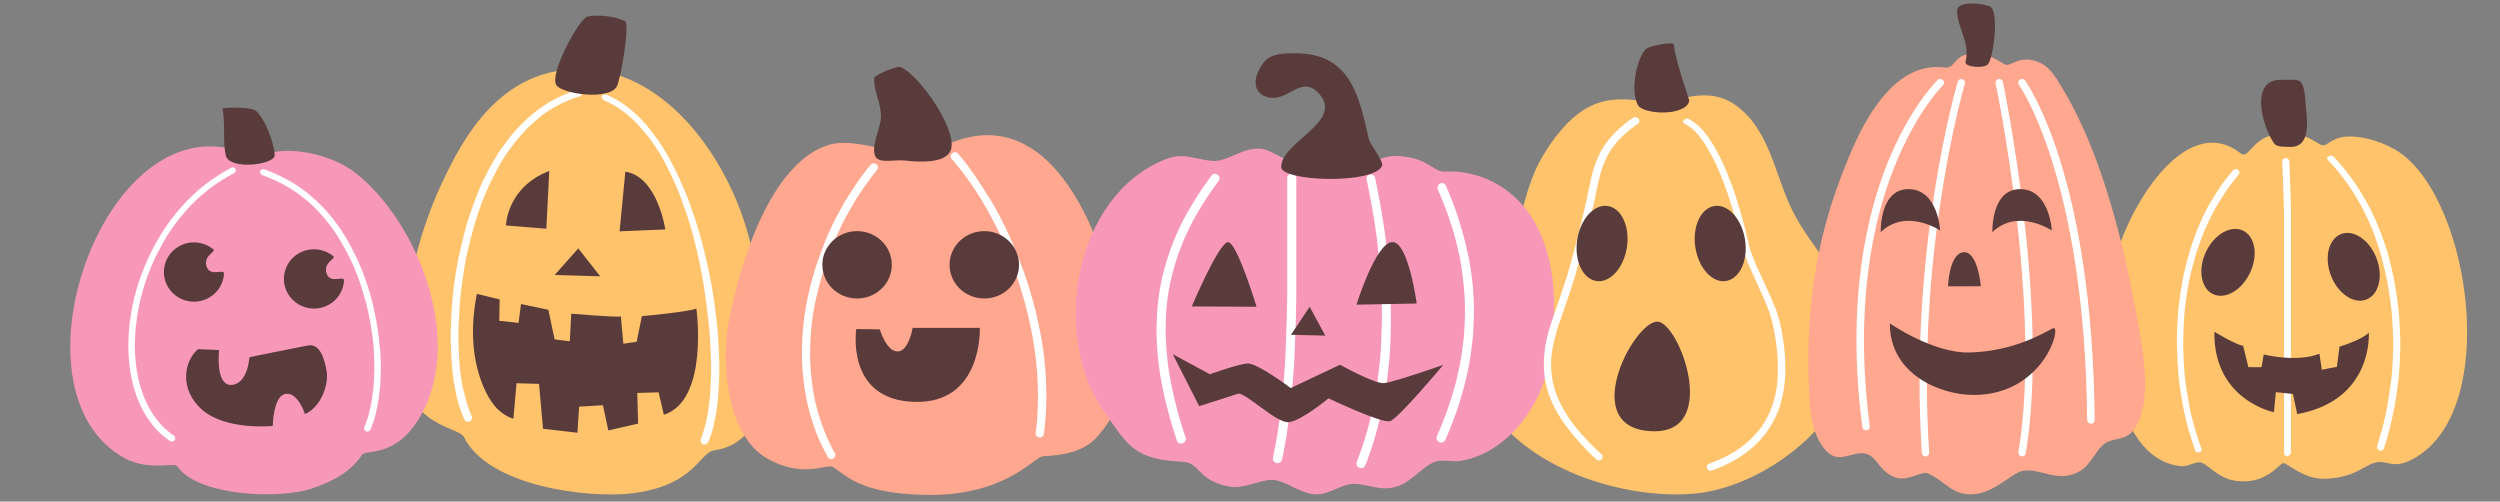 <?xml version="1.0" encoding="UTF-8"?>
<!DOCTYPE svg PUBLIC '-//W3C//DTD SVG 1.0//EN'
          'http://www.w3.org/TR/2001/REC-SVG-20010904/DTD/svg10.dtd'>
<svg height="479.4" preserveAspectRatio="xMidYMid meet" version="1.0" viewBox="-67.2 -3.4 2389.5 479.4" width="2389.5" xmlns="http://www.w3.org/2000/svg" xmlns:xlink="http://www.w3.org/1999/xlink" zoomAndPan="magnify"
><rect x="-67.2" y="-3.4" width="2389.5" height="479.4" fill="#808080" stroke="none"/><g id="change1_1"
  ><path d="M2106.3,125.5c29.5-4.8,38,7.3,46.1,9.9c4.1,1.3,9.1-7,21.7-8.1c17.3-1.5,39.4,5.8,53.4,15.8 c66.2,47.5,94.8,242.4,14.6,290.5c-22.8,13.7-26.9,1.3-40.3,5.5c-10.1,3.1-19.7,14.5-47.5,15.1c-20.5,0.4-35.8-15.7-39.3-15 c-3.8,0.8-16.3,20.9-45.1,17c-18.5-2.5-27.8-17.9-35-17.7c-5.9,0.1-11.3,4.4-18,3.6c-68.2-7.4-75.4-138.2-63.6-192.5 c11-50.8,67.7-148.3,121.1-106.4C2082,149.2,2085.5,129,2106.3,125.5z M649.5,227c23.3,94.6,28.9,191.1-33.9,200 c-14.3,2-18.5,33.2-77,40.9c-43.7,5.7-139.6-6.7-162.4-53.7c-4.3-9-50.9-10.6-56.3-59.8c-6.4-58.9,10.9-130.9,34.9-182 c20-42.8,58.8-118.9,146.7-108.7C576,72.3,631.7,154.4,649.5,227z M1590.5,96.3c34,23.1,38.8,68.6,55.7,102 c19.7,38.8,50.2,62.2,58.2,107.8c14.5,82.1-80.3,155.9-152,162.3c-85.7,7.6-215.1-42.3-213-143.9c0.7-35.5,22.9-52.4,34.9-82.7 c12.5-31.5,15.7-67.5,33.4-96.6c42.2-69.8,78.3-51.6,109.8-51.2C1536.6,94.3,1563.9,78.3,1590.5,96.3z" fill="#FFC36C"
  /></g
  ><g id="change2_1"
  ><path d="M844.5,132.1c103.3-39,150,113.3,158.6,179.1c5.1,39.4,10.2,66.7-21.7,103c-12.9,14.7-34.4,17.7-51.2,18.4 c-9.4,0.4-35.5,38.6-113.4,37c-61.8-1.3-74.9-18.4-87.8-26.6c-5.8-3.7-28.7,11.6-63.3-8.4c-38.1-21.9-43.4-90.4-36.8-127.6 c10.7-60.1,40.9-154.9,95.9-171.9c18.6-5.8,44.9,3.4,48.2,2.2c2.6-0.9,14.1-10,34.4-11.6C824.7,124.5,833.5,136.2,844.5,132.1z M1825,47.9c10.2,0.8,22.5,9.8,24.7,10.5c4.8,1.5,10.8-6.4,23.6-4.6c17.5,2.4,24.7,17.5,29.9,25.8c39.8,64.8,61.1,156.5,74.1,231.4 c4.7,27.2,11.8,69.5-3.5,94.2c-8.7,14-20.2,8.7-29.8,15.7c-7.9,5.8-12.9,20.7-24.5,26.7c-20.3,10.7-36-3.7-53.2-1 c-10.2,1.6-26.8,21.1-47.3,22.4c-21,1.3-27.3-13.2-43.8-20c-5.7-2.4-18.9,7.8-29.9,4.2c-17.3-5.5-17.9-21.6-31-23.3 c-11.3-1.5-23.6,9.7-34.9-1.3c-17.2-16.4-17.3-47.7-17.9-69.5c-2.2-70.5,7.9-137.3,34.8-203.3c9.1-22.6,39.1-101.8,94.7-94.7 C1803.7,62.8,1798.5,45.7,1825,47.9z" fill="#FFA78F"
  /></g
  ><g id="change3_1"
  ><path d="M1313.9,160.6c49.3-2.8,123.6,38,99.8,181.3c-6.5,38.8-37.3,86.7-84.2,95.1c-8.9,1.6-17.7-1.6-24.8,0.9 c-11.7,4-21.7,18.1-34.6,22.9c-17.7,6.6-28-1.8-44.1-1.7c-10.8,0.1-22.7,10.2-35,10c-15.3-0.2-28.8-13.2-41.8-13.8 c-11.2-0.5-27.2,8.6-40.5,6.5c-31.2-5.1-28.4-22.9-45.2-23.8c-47.3-2.4-52.4-15.5-75.2-47.6c-50.7-71.4-30.4-206,58.3-241.5 c17.7-7.1,28.3,0.2,45.2,1.5c14.6,1.1,29-13.8,47.1-11.5c10.4,1.4,26.1,14.2,33.6,14.3c3.8,0,15.2-9.6,21.6-10.5 c18.1-2.4,26.8,8.2,42.2,10.9c4.4,0.8,17.2-8.3,31.2-7.9C1297.7,146.6,1302.5,161.3,1313.9,160.6z M199.5,141.2 c23.9-2.4,54.7,6.1,73.4,20.9C332,209,374.8,318.5,336.7,390.7c-23.6,44.7-54.2,35-57.9,40.6c-11,16.5-27.9,25.4-47.6,32.1 c-32.1,11-110.4,7.2-129.3-21.6c-1.9-2.9-28,4.4-48.8-6.7C-67.2,371.5,36.2,83.5,171,145.1C179.3,148.9,189.5,142.2,199.5,141.2z" fill="#F898B9"
  /></g
  ><g id="change4_1"
  ><path d="M2035.2,428.9c-1.7,0.6-3.6-0.2-4.2-1.9l-0.9-2.5l-0.9-2.6l-0.9-2.7l-0.9-2.7l-0.8-2.7l-0.8-2.7l-0.8-2.7 l-0.8-2.7l-0.7-2.7l-0.7-2.7l-0.7-2.8l-0.7-2.8l-0.6-2.8l-0.6-2.8l-0.6-2.8l-0.5-2.8l-0.5-2.8l-0.5-2.8l-0.5-2.9l-0.5-2.9l-0.4-2.9 l-0.4-2.9l-0.4-2.9l-0.4-2.9l-0.3-3l-0.3-3l-0.2-3l-0.2-3l-0.2-3l-0.2-3l-0.1-3l-0.1-3l-0.1-3l-0.1-3l-0.1-3l-0.1-3v-3v-3l0.1-3 l0.1-3l0.1-3l0.1-3l0.2-3l0.2-3l0.2-3l0.2-3l0.3-3l0.3-3l0.4-3l0.4-3l0.4-3l0.4-3l0.5-3l0.5-3l0.5-3l0.5-3l0.6-3l0.6-3l0.7-2.9 l0.7-2.9l0.7-2.9l0.7-2.9l0.8-2.8l0.8-2.9l0.8-2.8l0.8-2.8l0.9-2.8l0.9-2.8l1-2.8l1-2.8l1-2.8l1-2.8l1.1-2.7l1.1-2.7l1.2-2.7 l1.2-2.7l1.2-2.7l1.2-2.7l1.3-2.6l1.3-2.6l1.3-2.5l1.4-2.5l1.5-2.5l1.5-2.5l1.5-2.5l1.5-2.5l1.6-2.4l1.6-2.4l1.6-2.4l1.6-2.4 l1.7-2.3l1.7-2.3l1.8-2.2l1.8-2.2l1.8-2.2l1.8-2.2c1.2-1.5,3.4-1.6,4.8-0.4c1.5,1.2,1.6,3.4,0.4,4.8l-1.8,2.2l-1.8,2.1l-1.7,2.2 l-1.7,2.2l-1.6,2.2l-1.6,2.2l-1.6,2.3l-1.6,2.3l-1.5,2.4l-1.5,2.4l-1.5,2.4l-1.5,2.4l-1.4,2.4l-1.4,2.4l-1.3,2.5l-1.3,2.5l-1.3,2.5 l-1.3,2.5l-1.2,2.6l-1.2,2.5l-1.2,2.6l-1.2,2.6l-1.1,2.7l-1.1,2.7l-1,2.7l-1,2.7l-1,2.7l-1,2.7l-0.9,2.7l-0.9,2.7l-0.8,2.8l-0.8,2.8 l-0.8,2.8l-0.8,2.8l-0.7,2.8l-0.7,2.8l-0.7,2.8l-0.7,2.8l-0.6,2.8l-0.6,2.8l-0.5,2.9l-0.5,2.9l-0.5,2.9l-0.5,2.9l-0.4,2.9l-0.4,2.9 l-0.4,2.9l-0.4,2.9l-0.3,2.9l-0.3,2.9l-0.2,3l-0.2,3l-0.2,3l-0.2,3l-0.1,3l-0.1,3l-0.1,3l-0.1,3v3v3v3v3l0.1,2.9l0.1,2.9l0.1,2.9 l0.1,2.9l0.2,2.9l0.2,2.9l0.2,2.9l0.2,2.9l0.3,2.9l0.3,2.9l0.4,2.8l0.4,2.8l0.4,2.8l0.4,2.8l0.5,2.8l0.5,2.8l0.5,2.8l0.5,2.8 l0.5,2.8l0.5,2.8l0.6,2.7l0.6,2.7l0.7,2.7l0.7,2.7l0.7,2.7l0.7,2.7l0.8,2.7l0.8,2.7l0.8,2.6l0.8,2.6l0.8,2.5l0.8,2.5l0.9,2.5 l0.9,2.5C2037.8,426.5,2036.9,428.3,2035.2,428.9z M2157.9,149.7l2.1,2.2l2,2.1l1.9,2.2l1.9,2.2l1.9,2.3l1.9,2.3l1.8,2.4l1.8,2.4 l1.8,2.4l1.8,2.4l1.6,2.4l1.6,2.4l1.6,2.5l1.6,2.5l1.5,2.5l1.5,2.5l1.5,2.6l1.5,2.6l1.4,2.7l1.4,2.7l1.3,2.7l1.3,2.7l1.3,2.7 l1.3,2.7l1.2,2.8l1.2,2.8l1.1,2.8l1.1,2.8l1,2.8l1,2.8l1,2.9l1,2.8l0.9,2.9l0.9,2.9l0.8,2.9l0.8,3l0.8,3l0.8,3l0.7,3l0.7,3l0.7,3 l0.7,3l0.6,3l0.6,3l0.5,3l0.5,3l0.5,3l0.5,3.1l0.4,3.1l0.4,3.1l0.4,3.1l0.4,3.1l0.3,3.1l0.3,3.1l0.2,3.1l0.2,3.1l0.2,3.1l0.2,3.1 l0.1,3.1l0.1,3.1l0.1,3.1l0.1,3.1v3.1v3.1l-0.1,3.1l-0.1,3.1l-0.1,3.1l-0.1,3.1l-0.2,3.1l-0.2,3.1l-0.2,3l-0.2,3l-0.3,3l-0.3,3 l-0.4,3l-0.4,3l-0.4,3l-0.4,3l-0.5,3l-0.5,3l-0.5,3l-0.5,3l-0.5,2.9l-0.5,2.9l-0.6,2.9l-0.6,2.9l-0.7,2.8l-0.7,2.8l-0.7,2.8 l-0.7,2.8l-0.8,2.8l-0.8,2.8l-0.8,2.8l-0.8,2.8l-0.8,2.7l-0.9,2.8c-0.6,1.8,0.4,3.8,2.2,4.3c1.8,0.6,3.8-0.4,4.3-2.2l0.9-2.8 l0.9-2.8l0.8-2.8l0.8-2.8l0.8-2.8l0.8-2.8l0.7-2.9l0.7-2.9l0.7-3l0.7-3l0.6-3l0.6-3l0.6-3l0.6-3l0.5-3l0.5-3l0.5-3l0.5-3l0.4-3.1 l0.4-3.1l0.4-3.1l0.4-3.1l0.3-3.1l0.3-3.1l0.2-3.1l0.2-3.1l0.2-3.1l0.2-3.1l0.1-3.1l0.1-3.1l0.1-3.1l0.1-3.1v-3.1v-3.1l-0.1-3.1 l-0.1-3.1l-0.1-3.1l-0.1-3.1l-0.2-3.1l-0.2-3.1l-0.2-3.1l-0.2-3.1l-0.3-3.1l-0.3-3.1l-0.4-3.1l-0.4-3.1l-0.4-3.1l-0.4-3.1l-0.5-3.1 l-0.5-3.1l-0.5-3.1l-0.5-3.1l-0.6-3.1l-0.6-3.1l-0.7-3.1l-0.7-3.1l-0.7-3l-0.7-3l-0.8-3l-0.8-3l-0.8-3l-0.8-3l-1-3l-1-3l-1-3l-1-3 l-1.1-2.9l-1.1-2.9l-1.2-2.9l-1.1-2.9l-1.2-2.8l-1.2-2.8l-1.3-2.8l-1.3-2.8l-1.3-2.8l-1.3-2.8l-1.5-2.7l-1.5-2.7l-1.5-2.7l-1.5-2.7 l-1.6-2.6l-1.6-2.6l-1.6-2.6l-1.6-2.6l-1.7-2.5l-1.7-2.5l-1.8-2.5l-1.8-2.5l-1.9-2.4l-1.9-2.4l-1.9-2.4l-1.9-2.4l-2-2.3l-2-2.3 l-2.1-2.2l-2.1-2.2c-1.2-1.3-3.3-1.4-4.6-0.1C2156.7,146.3,2156.6,148.4,2157.9,149.7z M2122.5,429v-0.4V428v-0.7v-0.8v-0.9v-1v-1.1 v-1.2V421v-1.5V418v-1.6v-1.7v-1.8V411v-2v-2.1v-2.2v-2.2v-2.4v-2.4v-2.5v-2.5V390v-2.7v-2.8v-2.8v-2.9v-3v-3v-3.1v-3.1v-3.2v-3.2 v-3.3v-3.3v-3.4v-3.4v-3.5v-3.5v-3.6v-3.6v-3.6v-3.6v-3.7v-3.7v-3.7v-3.7v-3.8v-3.8v-3.8v-3.8v-3.8V288v-3.8v-3.8v-3.8v-3.8V269 v-3.8v-3.8v-3.8v-3.8v-3.8v-3.7v-3.7v-3.7v-3.7v-3.6v-3.6v-3.6v-3.6v-3.5v-3.5v-3.5v-3.5v-3.3v-3.3v-3.3V194l-0.1-3.1l-0.1-3.1 l-0.1-3l-0.1-3l-0.1-3l-0.1-2.9l-0.1-2.8l-0.1-2.8l-0.1-2.7l-0.1-2.6l-0.1-2.5l-0.1-2.5l-0.1-2.4l-0.1-2.3l-0.1-2.2l-0.1-2.2 c-0.1-1.9-1.6-3.4-3.5-3.3c-1.9,0.1-3.4,1.6-3.3,3.5l0.1,2.1l0.1,2.2l0.1,2.3l0.1,2.4l0.1,2.5l0.1,2.5l0.1,2.6l0.1,2.7l0.1,2.7 l0.1,2.8l0.1,2.9l0.1,3l0.1,3l0.1,3l0.1,3.1l0.1,3.1l0.1,3.3l0.1,3.3v3.3v3.3v3.5v3.5v3.5v3.5v3.6v3.6v3.6v3.6v3.7v3.7v3.7v3.7v3.8 v3.8v3.8v3.8v3.8v3.8v3.8v3.8v3.8v3.8v3.8v3.8v3.8v3.8v3.8v3.8v3.7v3.7v3.7v3.7v3.6v3.6v3.6v3.6v3.5v3.5v3.4v3.4v3.3v3.3v3.2v3.2 v3.1v3.1v3v3v2.9v2.8v2.8v2.7v2.7v2.5v2.5v2.4v2.4v2.2v2.2v2.1v2v1.9v1.8v1.7v1.6v1.5v1.4v1.3v1.2v1.1v1v0.9v0.8v0.7v0.5v0.4 c-0.1,1.8,1.3,3.3,3.1,3.3C2120.9,432.2,2122.4,430.8,2122.5,429z M489.1,84.3c0.6,1.9-0.5,3.9-2.4,4.6l-3.5,1l-3.4,1.2l-3.3,1.3 l-3.3,1.4l-3.2,1.4l-3.1,1.6l-3.1,1.7l-3.1,1.8l-3,1.8l-2.9,1.9l-2.9,2l-2.8,2.2l-2.7,2.3l-2.7,2.3l-2.7,2.4l-2.6,2.5l-2.6,2.6 l-2.5,2.7l-2.5,2.7l-2.4,2.8l-2.3,2.8l-2.3,2.9l-2.3,3l-2.2,3.1l-2.2,3.1l-2.1,3.1l-2,3.2l-2,3.3l-1.9,3.4l-1.8,3.4l-1.8,3.5 l-1.8,3.5l-1.8,3.5l-1.7,3.6l-1.6,3.6l-1.6,3.7l-1.5,3.7l-1.5,3.7l-1.4,3.8l-1.4,3.8l-1.3,3.9l-1.3,3.9l-1.2,3.9l-1.2,3.9l-1.1,3.9 l-1.1,3.9l-1,3.9l-1,4l-1,4l-1,4l-0.9,4l-0.9,4l-0.7,4l-0.7,4l-0.6,4l-0.6,4l-0.6,4l-0.6,4l-0.5,4l-0.5,4l-0.4,4l-0.4,3.9l-0.3,3.9 l-0.3,3.9l-0.2,3.9l-0.2,3.9l-0.2,3.9l-0.2,3.9L371,311l-0.1,3.8v3.7v3.7l0.1,3.6l0.1,3.6l0.2,3.5l0.2,3.5l0.2,3.5l0.2,3.5l0.3,3.4 l0.3,3.4l0.4,3.2l0.4,3.2l0.5,3.1l0.5,3.1l0.6,3.1l0.6,3l1,2.9l0.6,2.8l0.7,2.7l0.7,2.7l0.8,2.6l0.8,2.5l0.8,2.4l0.9,2.3l0.9,2.3 l1,2.2c0.8,1.9-0.1,4.2-2,5.1c-1.9,0.8-4.2-0.1-5.1-2l-1-2.3l-1-2.4l-1-2.5l-0.9-2.6l-0.9-2.7l-0.8-2.7l-0.8-2.8l-0.7-2.9l-0.7-3 l-0.6-3.1l-0.6-3.1l-0.6-3.1l-0.5-3.2l-0.5-3.2l-0.4-3.4l-0.4-3.4l-0.3-3.5l-0.3-3.5l-0.2-3.5l-0.2-3.5l-0.2-3.6l-0.2-3.6l-0.1-3.7 l-0.1-3.7v-3.8v-3.8l0.1-3.9l0.1-3.9l0.2-3.9l0.2-3.9l0.2-3.9l0.2-4l0.3-4l0.3-4l0.4-4l0.4-4l0.5-4.1l0.5-4.1l0.6-4.1l0.6-4.1 l0.7-4.1l0.7-4.1l0.8-4.1l0.8-4.1l0.9-4.1l0.9-4.1l1-4.1l1-4.1l1-4.1l1-4.1l1.1-4l1.1-4l1.3-4l1.3-4l1.4-3.9l1.4-3.9l1.4-3.9 l1.4-3.9l1.5-3.9l1.5-3.8l1.6-3.8l1.7-3.7l1.8-3.7l1.8-3.6l1.8-3.6l1.9-3.5l1.9-3.5l2-3.5l2.1-3.4l2.1-3.4l2.2-3.3l2.3-3.2l2.3-3.1 l2.3-3.1l2.4-3.1l2.5-3l2.5-2.9l2.6-2.8l2.7-2.7l2.7-2.7l2.7-2.6l2.8-2.5l2.9-2.4l2.9-2.3l3-2.3l3.1-2.2l3.1-2.1l3.1-2l3.2-1.8 l3.3-1.8l3.4-1.7l3.5-1.6l3.5-1.4l3.5-1.4l3.6-1.3l3.6-1.1C486.5,81.3,488.6,82.4,489.1,84.3z M510.8,92.8l2.8,1.3l2.7,1.4l2.7,1.4 l2.7,1.6l2.7,1.7l2.6,1.8l2.6,1.9l2.5,2l2.5,2.1l2.4,2.2l2.4,2.3l2.3,2.4l2.3,2.5l2.3,2.6l2.3,2.7l2.3,2.7l2.2,2.8l2.2,2.9l2.1,3 l2.1,3.1l2,3.1l2,3.2l1.9,3.3l1.9,3.4l1.8,3.5l1.8,3.5l1.8,3.5l1.8,3.6l1.7,3.7l1.7,3.7l1.6,3.8l1.6,3.8l1.5,3.9l1.5,3.9l1.4,3.9 l1.4,4l1.4,4l1.4,4l1.3,4.1l1.3,4.1l1.2,4.2l1.2,4.2l1.1,4.2l1.1,4.2l1,4.3l1,4.3l1,4.3l1,4.3l0.9,4.3l0.9,4.3l0.8,4.3l0.8,4.3 l0.7,4.3l0.7,4.3l0.6,4.3l0.6,4.3l0.6,4.3l0.6,4.3l0.5,4.2l0.5,4.3l0.5,4.2l0.5,4.2l0.4,4.1l0.4,4.1l0.3,4.1l0.3,4.1l0.2,4l0.2,4 l0.2,3.9l0.2,3.9l0.1,3.9l0.1,3.9v3.7v3.7l-0.1,3.6l-0.1,3.6l-0.2,3.5l-0.2,3.5l-0.2,3.4l-0.2,3.4l-0.3,3.3l-0.3,3.2l-0.4,3.1 l-0.4,3.1l-0.4,3l-0.5,2.9l-0.5,2.8l-0.6,2.7l-0.6,2.7l-0.6,2.5l-0.6,2.4l-0.7,2.3l-0.7,2.3l-0.7,2.2l-0.8,2.1l-0.8,1.9 c-0.8,1.9,0.1,4.2,2,5.1c1.9,0.8,4.2-0.1,5.1-2l0.9-2.2l0.9-2.2l0.8-2.3l0.8-2.4l0.7-2.5l0.7-2.6l0.6-2.7l0.6-2.8l0.6-2.9l0.6-2.9 l0.5-3.1l0.5-3.1l0.4-3.1l0.4-3.2l0.3-3.3l0.3-3.4l0.2-3.5l0.2-3.5l0.2-3.5l0.2-3.6l0.1-3.7l0.1-3.7v-3.8v-3.8l-0.1-3.9l-0.1-3.9 l-0.2-4l-0.2-4l-0.2-4.1l-0.2-4.1l-0.3-4.1l-0.3-4.1l-0.4-4.2l-0.4-4.2l-0.5-4.3l-0.5-4.3l-0.6-4.3l-0.6-4.3l-0.6-4.3l-0.6-4.3 l-0.7-4.3l-0.7-4.3l-0.8-4.3l-0.8-4.3l-0.9-4.3l-0.9-4.3l-1-4.3l-1-4.3l-1-4.3l-1-4.3l-1.1-4.3l-1.1-4.3l-1.2-4.3l-1.2-4.3l-1.3-4.3 l-1.3-4.3l-1.4-4.2l-1.4-4.2l-1.4-4.1l-1.4-4.1l-1.5-4l-1.5-4l-1.6-3.9l-1.6-3.9l-1.7-3.9l-1.7-3.9l-1.7-3.9l-1.8-3.8l-1.8-3.7 l-1.8-3.6l-1.9-3.6l-1.9-3.5l-2-3.5l-2-3.4l-2.1-3.4l-2.1-3.3l-2.2-3.2l-2.2-3.1l-2.3-3.1l-2.3-3l-2.3-2.9l-2.3-2.8l-2.4-2.7 l-2.5-2.7l-2.5-2.6l-2.6-2.4l-2.6-2.3l-2.7-2.3l-2.7-2.2l-2.7-2l-2.8-1.9l-2.8-1.8l-2.9-1.7l-2.9-1.6l-3-1.4l-3-1.4 c-1.8-0.8-4,0-4.8,1.8C508.1,89.9,508.9,92,510.8,92.8z M729.1,435c-1.8,1-4,0.3-5-1.5l-1.5-2.7l-1.5-2.8l-1.4-2.8l-1.4-2.8 l-1.3-2.8l-1.3-2.8l-1.2-2.9l-1.2-2.9l-1.1-2.9l-1.1-2.9l-1-3l-1-3l-0.9-3l-0.9-3l-0.8-3l-0.8-3l-0.7-3l-0.7-3l-0.6-3l-0.6-3l-0.5-3 l-0.5-3l-0.5-3.1l-0.5-3.1l-0.3-3.1l-0.3-3.1l-0.3-3.1l-0.3-3.1l-0.2-3.1l-0.2-3.1l-0.1-3.1l-0.1-3.1v-3.1v-3.1l0.1-3.1l0.1-3.1 l0.1-3.1l0.1-3.1l0.2-3.2l0.2-3.1l0.3-3.1l0.3-3.1l0.3-3.1l0.3-3.1l0.5-3.1l0.5-3.1l0.5-3.1l0.5-3.1l0.6-3.1l0.6-3.1l0.7-3.1 l0.7-3.1l0.7-3.1l0.7-3.1l0.8-3l0.8-3l0.9-3l0.9-3l0.9-3l0.9-3l1-3l1-3l1.1-3l1.1-3l1.1-3l1.1-3l1.1-2.9l1.1-2.9l1.2-2.9l1.2-2.9 l1.3-2.9l1.3-2.8l1.3-2.8l1.3-2.8l1.4-2.8l1.4-2.8l1.5-2.8l1.5-2.8l1.5-2.7l1.5-2.7l1.5-2.7l1.5-2.7l1.6-2.6l1.6-2.6l1.7-2.6 l1.7-2.6l1.7-2.6l1.7-2.6l1.7-2.5l1.7-2.5l1.8-2.4l1.8-2.4l1.8-2.4l1.8-2.4l3.8-4.6c1.3-1.7,3.8-2,5.5-0.6c1.7,1.3,2,3.8,0.6,5.5 l-3.6,4.5l-1.8,2.4l-1.7,2.3l-1.7,2.4l-1.7,2.4l-1.7,2.4l-1.7,2.4l-1.7,2.5l-1.7,2.5l-1.6,2.5l-1.6,2.5l-1.5,2.6l-1.5,2.6l-1.5,2.6 l-1.5,2.6l-1.5,2.6l-1.5,2.6l-1.4,2.7l-1.4,2.7l-1.3,2.7l-1.3,2.7l-1.3,2.8l-1.3,2.8l-1.3,2.8l-1.3,2.8l-1.2,2.8l-1.2,2.8l-1.1,2.8 l-1.1,2.8l-1.1,2.9l-1.1,2.9l-1,2.9l-1,2.9l-0.9,2.9l-0.9,2.9l-0.9,3l-0.9,3l-0.9,3l-0.9,3l-0.8,3l-0.8,3l-0.7,3l-0.7,3l-0.7,3 l-0.7,3l-0.6,3l-0.6,3l-0.5,3l-0.5,3l-0.5,3l-0.5,3l-0.3,3l-0.3,3l-0.3,3l-0.3,3l-0.2,3l-0.2,3l-0.1,3l-0.1,3l-0.1,3l-0.1,3v3v3 l0.1,3l0.1,3l0.2,3l0.2,3l0.3,3l0.3,3l0.3,3l0.3,3l0.4,3l0.4,3l0.5,3l0.5,3l0.6,2.9l0.6,2.9l0.7,2.9l0.7,2.9l0.8,2.9l0.8,2.9 l0.9,2.8l0.9,2.8l0.9,2.8l0.9,2.8l1.1,2.8l1.1,2.8l1.1,2.8l1.1,2.8l1.3,2.8l1.3,2.8l1.3,2.7l1.3,2.7l1.5,2.6l1.5,2.7 C731.6,431.8,730.9,434,729.1,435z M842.3,148.4l2.8,3.2l2.8,3.4l2.8,3.5l2.8,3.6l2.8,3.8l2.8,3.9l2.8,4l2.8,4.2l2.8,4.3l2.8,4.4 l2.7,4.6l2.7,4.6l2.7,4.8l2.6,4.9l2.6,5l2.6,5.1l2.5,5.2l2.4,5.3l1.2,2.7l1.2,2.7l1.1,2.8l1.1,2.8l1.1,2.8l1.1,2.8l1.1,2.8l1.1,2.8 l1.1,2.8l1.1,2.8l1,2.9l1,2.9l1,2.9l1,2.9l0.9,3l0.9,3l0.9,3l0.9,3l0.9,3l0.9,3l0.8,3l0.8,3l0.8,3l0.8,3.1l0.7,3.1l0.7,3.1l0.7,3.1 l0.7,3.1l0.6,3.1l0.6,3.1l0.6,3.2l0.6,3.2l0.5,3.2l0.5,3.2l0.5,3.2l0.5,3.2l0.4,3.2l0.4,3.2l0.3,3.2l0.3,3.2l0.3,3.2l0.3,3.2 l0.2,3.2l0.2,3.2l0.1,3.2l0.1,3.2l0.1,3.2l0.1,3.2v3.2v3.2l-0.1,3.2l-0.1,3.2l-0.1,3.2l-0.1,3.2l-0.2,3.2l-0.2,3.2l-0.3,3.2 l-0.3,3.2l-0.4,3.2l-0.4,3.2c-0.3,2.2,1.3,4.1,3.4,4.4c2.2,0.3,4.1-1.3,4.4-3.4l0.4-3.2l0.4-3.3l0.3-3.3l0.3-3.3l0.3-3.3l0.3-3.3 l0.1-3.3l0.1-3.3l0.1-3.3l0.1-3.3v-3.3v-3.3l-0.1-3.3l-0.1-3.3l-0.1-3.3l-0.1-3.3l-0.2-3.3l-0.2-3.3l-0.3-3.3l-0.3-3.3l-0.3-3.3 l-0.3-3.3l-0.4-3.2l-0.4-3.2l-0.5-3.2l-0.5-3.2l-0.5-3.2l-0.5-3.2l-0.6-3.2l-0.6-3.2l-0.7-3.2l-0.7-3.2l-0.7-3.2l-0.7-3.2l-0.7-3.2 l-0.7-3.2l-0.8-3.1l-0.8-3.1l-0.9-3.1l-0.9-3.1l-0.9-3.1l-0.9-3.1l-0.9-3l-0.9-3l-1-3l-1-3l-1-3l-1-3l-1.1-3l-1.1-3l-1.1-2.9 l-1.1-2.9l-1.1-2.8l-1.1-2.8l-1.1-2.8l-1.1-2.8l-1.2-2.8l-1.2-2.8l-1.2-2.8l-1.2-2.8l-2.5-5.4l-2.6-5.3l-2.6-5.2l-2.6-5.1l-2.7-5 l-2.7-4.8l-2.8-4.8l-3.2-4.8l-2.8-4.5l-2.8-4.4l-2.8-4.3l-2.8-4.2l-2.8-4l-2.8-3.9l-2.8-3.8l-2.8-3.6l-2.8-3.5l-2.8-3.3 c-1.3-1.5-3.6-1.7-5.2-0.4C841.1,144.5,840.9,146.8,842.3,148.4z M1499.2,110.3c1,1.5,0.7,3.6-0.9,4.6l-2.3,1.6l-2.2,1.6l-2.1,1.6 l-2,1.6l-1.9,1.6l-1.8,1.6l-1.7,1.6l-1.7,1.6l-1.6,1.6l-1.5,1.6l-1.4,1.6l-1.3,1.6l-1.2,1.6l-1.2,1.6l-1.2,1.6l-1.1,1.6l-1,1.6 l-0.9,1.6l-1.8,3.3l-1.5,3.3l-1.4,3.3l-1.2,3.3l-1.1,3.4l-1,3.5l-0.9,3.6l-0.9,3.6l-0.8,3.6l-0.8,3.8l-0.8,3.8l-0.8,3.9l-0.8,3.9 l-0.9,4l-0.9,4l-1.2,5.1l-1.2,5l-1.2,5l-1.2,4.9l-1.2,4.9l-1.2,4.9l-1.3,4.9l-1.5,4.5l-1.3,4.9l-1.3,4.9l-1.4,5l-1.4,5l-1.1,3.9 l-1.2,3.8l-1.2,3.7l-1.2,3.7l-1.2,3.6l-1.2,3.6l-1.2,3.6l-1.2,3.6l-1.2,3.5l-1.2,3.5l-1.2,3.4l-1.2,3.4l-1.2,3.4l-1.2,3.4l-1,3.3 l-1,3.3l-0.9,3.3l-0.9,3.3l-0.8,3.3l-0.7,3.3l-0.6,3.3l-0.5,3.3l-0.4,3.3l-0.3,3.3l-0.1,3.3v3.3l0.1,3.3l0.3,3.3l0.4,3.4l0.6,3.4 l0.7,3.5l0.9,3.5l1.1,3.6l1.3,3.6l1.5,3.6l1.7,3.7l1.9,3.7l2.1,3.8l2.4,3.9l1.2,1.9l1.3,2l1.4,2l1.5,2l1.5,2l1.6,2l1.7,2l1.7,2 l1.8,2.1l1.9,2.1l1.9,2.1l2,2.1l2,2.2l2.1,2.2l2.3,2.2l2.3,2.2l2.4,2.3l2.5,2.3c1.4,1.3,1.5,3.5,0.2,4.9c-1.3,1.4-3.5,1.5-4.9,0.2 l-2.5-2.3l-2.4-2.3l-2.3-2.3l-2.3-2.3l-2.2-2.3l-2.1-2.3l-2-2.2l-2-2.2l-1.9-2.2l-1.9-2.2l-1.8-2.2l-1.7-2.1l-1.7-2.1l-1.6-2.1 l-1.5-2.1l-1.5-2.1l-1.4-2l-1.4-2.1l-2.5-4.1l-2.3-4l-2-4l-1.8-3.9l-1.6-3.9l-1.4-3.9l-1.2-3.9l-1-3.8l-0.8-3.8l-0.7-3.7l-0.4-3.7 l-0.3-3.6l-0.1-3.6v-3.6l0.1-3.6l0.3-3.6l0.4-3.6l0.3-3.4l0.7-3.5l0.7-3.5l0.8-3.5l0.9-3.4l0.9-3.5l1.1-3.5l1.1-3.4l1.2-3.5l1.2-3.4 l1.2-3.5l1.2-3.5l1.2-3.5l1.2-3.5l1.2-3.6l1.2-3.6l1.2-3.6l1.2-3.6l1.2-3.6l1.2-3.6l1.1-3.7l1.1-3.7l1.4-5l1.4-5l1.3-4.9l1.3-4.9 l1.3-4.9l1.3-4.9l1.2-4.9l1.2-4.9l1.2-4.9l1.2-4.9l1.2-5l1.2-5l0.9-3.9l0.9-3.9l0.8-3.9l0.8-3.9l0.8-3.8l0.8-3.8l0.8-3.8l0.9-3.7 l0.9-3.7l1.1-3.6l1.2-3.6l1.4-3.6l1.5-3.6l1.7-3.6l1.9-3.5l1.1-1.8l1.1-1.7l1.2-1.7l1.2-1.7l1.3-1.7l1.4-1.7l1.5-1.7l1.5-1.7 l1.6-1.7l1.7-1.7l1.7-1.7l1.9-1.7l2-1.7l2-1.7l2.1-1.7l2.3-1.7l2.3-1.7l2.4-1.6C1496.1,108.3,1498.1,108.7,1499.2,110.3z M1543.1,115l1.8,0.9l1.7,1.1l1.7,1.2l1.7,1.4l1.7,1.5l1.7,1.7l1.7,1.8l1.7,2l1.6,2.1l1.6,2.2l1.6,2.3l1.6,2.4l1.5,2.5l1.5,2.6 l1.5,2.7l1.5,2.8l1.5,2.8l1.4,2.9l1.4,3l1.4,3l1.3,3.1l1.3,3.1l1.2,3.1l1.2,3.1l1.2,3.1l1.2,3.1l1.1,3.1l1.1,3.1l1,3.1l1,3.1l0.9,3 l0.9,3l0.9,2.8l0.9,2.9l0.8,2.8l0.8,2.8l0.7,2.6l0.7,2.5l0.7,2.5l0.6,2.3l0.6,2.3l0.5,2.1l0.5,2l0.4,1.9l0.4,1.7l0.4,1.6l0.3,1.5 l0.3,1.3l0.3,1.2l0.3,1.3l0.4,1.4l0.4,1.4l0.4,1.5l0.5,1.5l1,3l1.2,3.1l1.3,3.2l1.4,3.3l1.5,3.3l1.5,3.4l1.5,3.4l1.6,3.5l1.6,3.5 l1.5,3.4l1.6,3.5l1.6,3.5l1.5,3.4l1.3,3.2l1.3,3.2l1.3,3.2l1.2,3.1l0.7,2.5l0.8,2.7l0.8,2.7l0.7,2.5l0.6,3.1l0.7,3.1l0.6,3.2 l0.6,3.2l0.4,3.2l0.5,3.2l0.4,3.3l0.4,3.2l0.3,3.3l0.3,3.3l0.1,3.3l0.1,3.3l0.1,3.2v3.2l-0.1,3.2l-0.1,3.2l-0.2,3.2l-0.3,3.2 l-0.4,3.2l-0.4,2.8l-0.6,3.1l-0.7,3.1l-0.8,3.1l-0.9,3.1l-1,3l-1.1,3l-1.2,2.9l-1.3,2.9l-1.5,2.8l-1.6,2.8l-1.7,2.8l-1.8,2.7 l-1.9,2.5l-2.1,2.6l-2.3,2.5l-2.4,2.5l-2.5,2.5l-2.7,2.4l-2.8,2.3l-3,2.3l-3.1,2.2l-3.3,2.1l-3.5,2.1l-3.7,2l-3.9,1.9l-4.1,1.8 l-4.3,1.8l-4.4,1.7c-1.8,0.7-2.7,2.7-2,4.5s2.7,2.7,4.5,2l4.7-1.7l4.4-1.8l4.3-2l4.1-2l3.9-2.1l3.7-2.2l3.6-2.3l3.4-2.4l3.2-2.5 l3.1-2.5l2.9-2.6l2.7-2.6l2.5-2.7l2.4-2.8l2.3-2.8l2.1-2.9l2-3l1.8-3l1.7-3.1l1.6-3.1l1.5-3.1l1.3-3.1l1.2-3.2l1.1-3.2l0.9-3.3 l0.8-3.3l0.7-3.3l0.7-3.3l0.5-3.3l0.4-3.3l0.4-3.3l0.2-3.3l0.1-3.3l0.1-3.4v-3.4l-0.1-3.4l-0.1-3.3l-0.1-3.3l-0.3-3.3l-0.3-3.3 l-0.4-3.3l-0.4-3.3l-0.5-3.3l-0.5-3.3l-0.6-3.3l-0.6-3.3l-0.7-3.2l-0.7-3.3l-0.9-2.8l-0.8-2.7l-0.8-2.7l-0.9-2.9l-1.4-3.3l-1.3-3.2 l-1.3-3.2l-1.4-3.3l-1.6-3.5l-1.6-3.5l-1.6-3.5l-1.6-3.5l-1.6-3.5l-1.6-3.5l-1.5-3.4l-1.5-3.3l-1.5-3.3l-1.3-3.2l-1.2-3.1l-1.2-3 l-1-2.8l-0.4-1.3l-0.4-1.3l-0.4-1.2l-0.4-1.2l-0.3-1.2l-0.2-1.2l-0.3-1.3l-0.3-1.5l-0.4-1.7l-0.4-1.7l-0.4-1.9l-0.5-2l-0.5-2.2 l-0.6-2.3l-0.7-2.4l-0.7-2.5l-0.7-2.5l-0.7-2.7l-0.8-2.8l-0.8-2.8l-0.9-2.9l-0.9-2.9l-0.9-3.1l-0.9-3.1l-1-3.1l-1-3.1l-1.1-3.1 l-1.1-3.1l-1.2-3.1l-1.2-3.1l-1.2-3.1l-1.2-3.1l-1.3-3.1l-1.3-3.1l-1.4-3.1l-1.4-3.1l-1.5-3l-1.5-2.9l-1.5-2.8l-1.5-2.8l-1.6-2.8 l-1.6-2.6l-1.7-2.5l-1.7-2.5l-1.7-2.3l-1.7-2.3l-1.8-2.2l-1.8-2l-1.9-1.9l-2-1.7l-2-1.6l-2-1.5l-2.1-1.3l-2-1.1 c-1.6-0.9-3.6-0.2-4.4,1.4C1540.8,112.2,1541.5,114.1,1543.1,115z M1167.7,162.2c2.3,0,4.1,1.9,4.1,4.2v5.6v5.6v5.6v5.6v5.6v5.6v5.6 v5.6v5.6v5.6v5.6v5.6v5.6v5.6v5.6v5.6v5.6v5.6v5.6v5.7l-0.1,5.7l-0.1,5.6l-0.1,5.6l-0.1,5.7l-0.2,5.7l-0.2,5.7l-0.2,5.6l-0.2,5.7 l-0.2,5.6l-0.2,5.6l-0.3,5.6l-0.3,5.6l-0.4,5.6l-0.4,5.6l-0.5,5.6l-0.5,5.6l-0.6,5.6l-0.6,5.6l-0.6,5.6l-0.6,5.6l-0.7,5.6l-0.7,5.6 l-0.8,5.6l-0.8,5.6l-1,5.6l-1,5.6l-1.1,5.6l-1.1,5.5c-0.5,2.3-2.8,4-5.2,3.5c-2.3-0.5-4-2.8-3.5-5.2l1.1-5.5l1.1-5.5l1-5.5l1-5.5 l0.8-5.5l0.8-5.5l0.7-5.5l0.7-5.5l0.6-5.5l0.6-5.5l0.6-5.5l0.6-5.5l0.5-5.6l0.5-5.6l0.4-5.6l0.4-5.6l0.3-5.6l0.3-5.6l0.2-5.6 l0.2-5.6l0.2-5.6l0.2-5.6l0.2-5.6l0.2-5.6l0.1-5.6l0.1-5.6l0.1-5.6l0.1-5.6v-5.6v-5.6V261v-5.6v-5.6v-5.6v-5.6V233v-5.6v-5.6v-5.6 v-5.6v-5.6v-5.6V194v-5.6v-5.6v-5.6v-5.6v-5.6C1163.6,164,1165.5,162.2,1167.7,162.2z M1239,167.8l1.1,5.6l1.1,5.6l1.1,5.6l1.1,5.6 l1,5.7l1,5.7l0.9,5.7l0.9,5.7l0.8,5.7l0.8,5.7l0.6,5.7l0.6,5.7l0.6,5.7l0.6,5.7l0.5,5.7l0.5,5.7l0.3,5.7l0.3,5.7l0.2,5.7l0.2,5.7 l0.2,5.7l0.2,5.7v5.7v5.7l-0.2,5.7l-0.2,5.7l-0.2,5.7l-0.2,5.7l-0.4,5.7l-0.4,5.7l-0.6,5.7l-0.6,5.7l-0.7,5.7l-0.7,5.7l-0.8,5.7 l-0.9,5.7l-1,5.6l-1.1,5.6l-1.2,5.6l-1.3,5.5l-1.4,5.5l-1.5,5.5l-1.5,5.4l-1.6,5.4l-1.7,5.4l-1.9,5.3l-1.9,5.3l-2,5.3 c-0.9,2.3,0.2,4.8,2.5,5.7s4.8-0.2,5.7-2.5l2.1-5.4l1.9-5.4l1.9-5.5l1.8-5.6l1.7-5.6l1.5-5.6l1.5-5.7l1.4-5.7l1.3-5.7l1.2-5.7 l1.1-5.7l1.1-5.7l1-5.7l0.9-5.7l0.7-5.7l0.7-5.8l0.6-5.8l0.6-5.8l0.4-5.8l0.4-5.8l0.2-5.8l0.2-5.8l0.1-5.8l0.1-5.8V299v-5.8 l-0.2-5.9l-0.2-5.8l-0.2-5.8l-0.2-5.8l-0.4-5.8l-0.4-5.8l-0.5-5.8l-0.5-5.8l-0.6-5.8l-0.6-5.8l-0.7-5.8l-0.7-5.8l-0.8-5.7l-0.8-5.7 l-0.9-5.7l-0.9-5.7l-1-5.7l-1-5.7l-1.1-5.7l-1.1-5.7l-1.1-5.6l-1.1-5.6c-0.5-2.3-2.7-3.7-4.9-3.3 C1240.1,163.4,1238.6,165.6,1239,167.8z M1307.1,177.9l2.2,5l2,4.9l1.9,4.9l1.9,4.9l1.8,4.9l1.7,4.9l1.6,4.9l1.5,4.9l1.4,4.9 l1.3,4.9l1.2,4.9l1.1,4.9l1.1,4.9l1,4.9l0.8,4.9l0.7,4.9l0.6,4.9l0.6,4.9l0.5,4.9l0.4,4.9l0.3,4.9l0.2,4.9l0.1,4.9v4.9l-0.1,4.9 l-0.2,4.9l-0.2,4.9l-0.3,4.9l-0.4,4.9l-0.6,4.9l-0.6,4.9l-0.7,4.9l-0.8,4.9l-0.9,4.9l-1,4.9l-1.1,4.9l-1.1,4.9l-1.2,4.9l-1.4,4.9 l-1.5,4.9l-1.5,4.9l-1.6,4.9l-1.7,4.9l-1.8,4.9l-1.9,4.9l-1.9,5l-2.1,5l-2.2,5c-1,2.3,0.1,4.9,2.3,5.8c2.3,1,4.9-0.1,5.8-2.3 l2.2-5.1l2.1-5.1l2-5.1l1.9-5.1l1.9-5.1l1.8-5.1l1.6-5.1l1.5-5.1l1.5-5.1l1.4-5.1l1.3-5.1l1.2-5.1l1.1-5.1l1-5.1l0.9-5.1l0.8-5.1 l0.7-5.1l0.6-5l0.6-5l0.4-5l0.3-5l0.2-5l0.2-5l0.1-5v-5l-0.2-5l-0.2-5l-0.3-5l-0.4-5l-0.5-5l-0.6-5l-0.7-5l-0.8-5l-0.9-5l-1-5 l-1.1-5l-1.1-5l-1.3-5.1l-1.4-5.1l-1.5-5.1l-1.5-5.1l-1.6-5.1l-1.7-5.1l-1.8-5.1l-1.9-5.1l-2-5.1l-2.1-5.1l-2.2-5.1 c-0.9-2.1-3.3-3.1-5.5-2.2C1307.1,173.4,1306.2,175.8,1307.1,177.9z M1090.8,164.4l-3.7,5l-3.6,5.1l-3.4,5.1l-3.3,5.1l-3.2,5.1l-3,5 l-2.9,5l-2.8,5l-2.6,5l-2.4,5l-2.3,5.1l-2.2,5.1l-2,5.1l-1.9,5.1l-1.8,5.1l-1.6,5.1l-1.5,5.1l-1.4,5.1l-1.3,5.1l-1.1,5.1l-1,5.1 l-0.9,5.2l-0.7,5.2l-0.6,5.2l-0.5,5.2l-0.4,5.2l-0.2,5.3l-0.2,5.3l-0.1,5.3l0.1,5.3l0.2,5.3l0.3,5.3l0.4,5.3l0.5,5.3l0.6,5.4 l0.7,5.4l0.8,5.4l1,5.5l1.1,5.5l1.1,5.5l1.2,5.6l1.4,5.6l1.5,5.7l1.5,5.7l1.6,5.7l1.7,5.7l1.8,5.7l1.9,5.8c0.7,2.3,3.2,3.6,5.6,2.8 s3.6-3.2,2.8-5.6l-1.9-5.7l-1.8-5.7l-1.7-5.7l-1.6-5.6l-1.5-5.6l-1.4-5.5l-1.3-5.5l-1.2-5.4l-1.1-5.4l-1.1-5.3l-0.9-5.3l-0.8-5.3 l-0.7-5.3l-0.6-5.3l-0.5-5.2l-0.4-5.2l-0.3-5.2l-0.2-5.1l-0.1-5.1v-5.1l0.2-5l0.2-5l0.3-5l0.5-5l0.6-5l0.7-4.9l0.8-4.9l1-4.9 l1.1-4.9l1.2-4.9l1.3-4.9l1.5-4.9l1.5-4.9l1.7-4.9l1.9-4.9l1.9-4.9l2.1-4.9l2.3-4.9l2.3-4.9l2.5-4.9l2.7-4.9l2.8-4.9l2.9-4.9 l3.1-4.9l3.2-4.9l3.3-4.9l3.5-4.9l3.6-5c1.4-1.9,1-4.5-0.9-5.8C1094.8,162.1,1092.1,162.5,1090.8,164.4z M1716.3,407.9 c-1.8,0-3.3-1.3-3.5-3.1c-15.7-120.7,4.6-204.3,24.4-253.2c21.6-53.2,46.6-77.5,47.6-78.5c1.5-1.4,3.7-1.3,5.1,0.1 c1.4,1.5,1.3,3.7-0.1,5.1c-1,1-99.4,98.2-69.9,325.6c0.3,1.9-1.1,3.7-3.1,4C1716.6,407.9,1716.5,407.9,1716.3,407.9z M1773.4,432.9 c1.9-0.1,3.5-1.8,3.3-3.8c-12.6-193.1,33.6-350.8,34.1-352.4c0.6-1.9-0.5-3.9-2.4-4.4c-1.9-0.6-3.9,0.5-4.4,2.4 c-0.5,1.6-47.1,160.4-34.3,354.9c0.1,1.9,1.7,3.3,3.5,3.3C1773.2,432.9,1773.3,432.9,1773.4,432.9z M1869,429.9 c23.3-139.3-21.4-352.9-21.8-355c-0.4-1.9-2.3-3.2-4.2-2.8c-1.9,0.4-3.2,2.3-2.8,4.2c0.5,2.1,44.9,214.4,21.8,352.3 c-0.3,1.9,1,3.8,2.9,4.1c0.2,0,0.4,0.1,0.6,0.1C1867.2,432.9,1868.7,431.6,1869,429.9z M1931.4,401.6c2,0,3.5-1.7,3.5-3.6 c-2.2-233.7-64-320.8-66.6-324.5c-1.2-1.6-3.4-1.9-5-0.8c-1.6,1.2-1.9,3.4-0.8,5c0.6,0.9,63,89.3,65.2,320.3 C1927.8,400,1929.4,401.6,1931.4,401.6L1931.4,401.6z M157.8,158c0.8,1.5,0.3,3.3-1.3,4.1l-3.2,1.7l-3.1,1.8l-3,1.8l-3,1.8l-2.9,1.9 l-2.9,2l-2.8,2l-2.8,2.1l-2.7,2.2l-2.7,2.2l-2.6,2.2l-2.6,2.3l-2.5,2.4l-2.4,2.4l-2.4,2.4l-2.4,2.5l-2.3,2.6l-2.2,2.6l-2.2,2.6 l-2.2,2.7l-2.1,2.7l-2,2.8l-2,2.8l-1.9,2.8l-1.9,2.8l-1.8,2.9l-1.8,2.9l-1.7,3l-1.6,3l-1.6,3l-1.6,3l-1.5,3l-1.5,3l-1.4,3.1 l-1.3,3.1l-1.3,3.1l-1.3,3.1l-1.2,3.1l-1.1,3.2l-1.1,3.2l-1,3.2l-1,3.2l-0.9,3.2l-0.9,3.2l-0.8,3.2l-0.7,3.2l-0.7,3.2l-0.7,3.2 l-0.6,3.2l-0.5,3.2l-0.5,3.2l-0.4,3.2l-0.4,3.2l-0.3,3.2l-0.3,3.1l-0.2,3.1l-0.1,3.1l-0.1,3.1l-0.1,3v3l0.1,3l0.1,3l0.2,3l0.3,3 l0.3,2.9l0.3,2.9l0.4,2.8l0.5,2.8l0.5,2.8l0.6,2.8l0.6,2.7l0.7,2.7l0.7,2.6l0.8,2.6l0.9,2.6l0.9,2.5l0.9,2.4l1,2.4l1.1,2.4l1.1,2.3 l1.2,2.3l1.2,2.2l1.3,2.2l1.3,2.1l1.4,2l1.5,2l1.5,2l1.5,1.9l1.6,1.8l1.6,1.8l1.7,1.7l1.8,1.6l1.8,1.6l1.8,1.5l2,1.5l2,1.4 c1.5,1,1.8,3,0.8,4.4s-3,1.8-4.4,0.8l-2.2-1.5l-2-1.5l-2-1.6l-2-1.7l-1.9-1.8l-1.8-1.8l-1.8-1.9l-1.7-2l-1.6-2l-1.6-2.1l-1.6-2.2 l-1.5-2.2l-1.5-2.3l-1.4-2.3l-1.3-2.4l-1.3-2.4l-1.2-2.5l-1.1-2.5l-1.1-2.6l-1-2.6l-0.9-2.6l-0.9-2.7l-0.9-2.8l-0.8-2.8l-0.7-2.8 l-0.7-2.8l-0.6-2.9l-0.5-2.9l-0.5-3l-0.4-3l-0.3-3l-0.3-3l-0.3-3l-0.2-3.1l-0.1-3.1l-0.1-3.2V326l0.1-3.2l0.1-3.2l0.1-3.2l0.2-3.2 l0.3-3.2l0.3-3.2l0.4-3.2l0.5-3.2l0.5-3.3l0.5-3.3l0.6-3.3l0.7-3.3l0.7-3.3l0.8-3.3l0.9-3.3l0.9-3.3l0.9-3.3l1-3.2l1.1-3.2l1.1-3.2 l1.2-3.2l1.3-3.2l1.3-3.2l1.3-3.2l1.4-3.2l1.5-3.2l1.5-3.2l1.6-3.1l1.6-3.1l1.6-3.1l1.7-3l1.8-3l1.8-3l1.9-3l2-3l2-2.9l2-2.9 l2.1-2.8l2.2-2.8l2.2-2.8l2.3-2.7l2.3-2.7l2.4-2.6l2.4-2.6l2.5-2.6l2.6-2.5l2.6-2.4l2.6-2.4l2.7-2.4l2.8-2.3l2.8-2.2l2.9-2.2 l2.9-2.1l3-2l3-2l3.1-2l3.2-1.9l3.2-1.8l3.2-1.7C155.1,156,157,156.5,157.8,158z M183.5,164l3.3,1.2l3.2,1.3l3.2,1.3l3.1,1.4l3,1.5 l3,1.5l2.9,1.6l2.8,1.6l2.8,1.7l2.8,1.8l2.7,1.8l2.6,1.9l2.6,2l2.5,2l2.5,2l2.4,2.1l2.4,2.2l2.3,2.2l2.2,2.3l2.2,2.3l2.2,2.4 l2.1,2.4l2,2.4l2,2.5l2,2.6l1.9,2.6l1.8,2.6l1.8,2.6l1.8,2.7l1.7,2.7l1.6,2.8l1.6,2.8l1.6,2.8l1.5,2.8l1.5,2.8l1.5,2.9l1.4,3 l1.4,2.9l1.3,3l1.3,3l1.2,3l1.2,3l1.1,3l1.1,3l1,3l1,3l0.9,3.1l0.9,3.1l0.9,3.1l0.9,3.1l0.8,3.1l0.8,3.1l0.7,3.1l0.7,3.1l0.6,3.1 l0.6,3.1l0.5,3l0.5,3.1l0.5,3l0.5,3l0.4,3l0.4,3l0.3,3l0.3,3l0.2,3l0.2,3l0.1,2.9l0.1,2.9l0.1,2.8l0.1,2.8v2.8v2.8l-0.1,2.8 l-0.1,2.8l-0.1,2.7l-0.1,2.7l-0.2,2.6l-0.2,2.6l-0.3,2.6l-0.3,2.5l-0.3,2.4l-0.3,2.4l-0.4,2.4l-0.4,2.4l-0.4,2.3l-0.5,2.2l-0.5,2.2 l-0.5,2.1l-0.5,2l-0.5,2l-0.6,2l-0.6,1.9l-0.6,1.8l-0.7,1.8l-0.7,1.7l-0.7,1.6c-0.7,1.6,0.1,3.5,1.7,4.2c1.6,0.7,3.5-0.1,4.2-1.7 l0.7-1.8l0.7-1.8l0.7-1.9l0.7-2l0.7-2l0.6-2.1l0.6-2.1l0.5-2.2l0.5-2.2l0.5-2.3l0.5-2.3l0.4-2.4l0.4-2.4l0.4-2.4l0.3-2.6l0.3-2.6 l0.3-2.6l0.3-2.6l0.2-2.7l0.2-2.7l0.1-2.8l0.1-2.8l0.1-2.8l0.1-2.8v-2.9v-2.9l-0.1-3l-0.1-3l-0.2-3l-0.2-3l-0.3-3l-0.3-3l-0.3-3.1 l-0.3-3.1l-0.4-3.1l-0.4-3.1l-0.5-3.1l-0.5-3.1l-0.5-3.2l-0.5-3.2l-0.7-3.2l-0.7-3.2l-0.7-3.2l-0.7-3.2l-0.8-3.2l-0.8-3.2l-0.9-3.2 l-0.9-3.2l-1-3.2l-1-3.2l-1.1-3.2l-1.1-3.2l-1.1-3.1l-1.1-3.1l-1.3-3.1l-1.3-3.1l-1.3-3l-1.3-3l-1.5-3l-1.5-3l-1.5-3l-1.5-3 l-1.6-2.9l-1.6-2.9l-1.7-2.9l-1.7-2.8l-1.8-2.8l-1.8-2.8l-1.9-2.8L255,211l-2-2.7l-2-2.6l-2.1-2.6l-2.2-2.6l-2.2-2.5l-2.2-2.4 l-2.3-2.4l-2.4-2.4l-2.4-2.3l-2.5-2.2l-2.5-2.2l-2.6-2.2l-2.6-2.1l-2.7-2l-2.8-2l-2.8-1.9l-2.9-1.8l-2.9-1.8l-3-1.7l-3-1.6l-3.1-1.6 l-3.2-1.5l-3.2-1.5l-3.3-1.4l-3.4-1.3l-3.4-1.3c-1.6-0.6-3.3,0.3-3.9,1.8C181.1,161.7,181.9,163.4,183.5,164z" fill="#FFF"
  /></g
  ><g id="change5_1"
  ><path d="M2041.2,237.4c7.9-16.8,23.7-25.9,35.4-20.4c11.7,5.5,14.7,23.5,6.8,40.3c-7.9,16.8-23.7,25.9-35.4,20.4 C2036.4,272.2,2033.4,254.1,2041.2,237.4z M2204.2,243.2c-6.7-17.3-21.9-27.5-33.8-22.9c-12,4.7-16.3,22.4-9.7,39.7 s21.9,27.5,33.8,22.9C2206.6,278.3,2210.9,260.5,2204.2,243.2z M2106.2,390.6l1.9-19.2l16.3,1.8l4.1,19.2 c73.2-13.3,68.4-77.9,68.4-77.9c-6.6,7.1-28,13.4-28,13.4l-2.5,19.3L2152,350l-2.3-15.3c-21.9,8.7-53.2,0.7-53.2,0.7l-2.2,12.2 l-12.5-0.1l-5-20.4c-6.8-0.8-27.5-13.4-27.5-13.4C2048.3,379.1,2106.2,390.6,2106.2,390.6z M457.8,160l-2.8,55.2l-38.6-3.1 C416.4,212.1,417.1,175.6,457.8,160z M530.5,160.7l-5.5,57l43.7-1.8C568.7,215.8,561.3,165.3,530.5,160.7z M485.5,234L463,259.4 l43.5,1.3L485.5,234z M404.7,383.4c8.3,10.9,18.8,13.4,18.8,13.4l3-33.9l21.5,0.6l3.8,42.9l32.9,3.8l1.6-24.9l22.8-1.4l5.1,24.1 l28.5-6.5l-0.8-29.3l20.4-0.6l5,21.4c43.3-13.7,31.1-101.4,31.1-101.4c-10.7,3.5-52.1,7.2-52.1,7.2l-5,24.5l-12.7,1.8l-2.4-26.1 c-3.9,1.2-47.4-2.6-47.4-2.6l-1.4,26.4l-14.5-1.8l-6-28.3l-26.1-5.5l-2.4,18l-18.4-2l0.4-20.4l-21.8-5.3 C374.6,348.3,404.7,383.4,404.7,383.4z M1440.3,225.7c3.1-19.8,16.1-34.2,29.2-32.2c13.1,2,21.3,19.6,18.3,39.5 c-3.1,19.8-16.1,34.2-29.2,32.2C1445.4,263.1,1437.3,245.4,1440.3,225.7z M1513.9,408.8c63.1,0.5,23.4-105.5,2.7-104.8 C1493.2,305,1439.7,408.3,1513.9,408.8z M1600.7,225.7c-3.1-19.8-16.1-34.2-29.2-32.2c-13.1,2-21.3,19.6-18.3,39.5 c3.1,19.8,16.1,34.2,29.2,32.2C1595.7,263.1,1603.8,245.4,1600.7,225.7z M718.8,249.7c0-17.8,14.9-32.2,33.2-32.2 s33.2,14.4,33.2,32.2s-14.9,32.2-33.2,32.2S718.8,267.5,718.8,249.7z M873.6,281.9c18.4,0,33.2-14.4,33.2-32.2s-14.9-32.2-33.2-32.2 s-33.2,14.4-33.2,32.2S855.2,281.9,873.6,281.9z M806.5,380.7c65.9,2.2,62.8-70.7,62.8-70.7h-64.2c0,0-3.6,22.3-14.3,22.5 c-10.7,0.3-17.1-21.1-17.1-21.1l-22.5-0.3C751.3,311.2,740.6,378.6,806.5,380.7z M1730.4,218.5c0,0-1.5-42.3,27.7-41.1 c27.2,1.1,29.1,39.5,29.1,39.5S1754.7,195.1,1730.4,218.5z M1893.9,216.9c0,0-1.9-38.5-29.1-39.5c-29.2-1.2-27.7,41.1-27.7,41.1 C1861.4,195.1,1893.9,216.9,1893.9,216.9z M1826.1,270.2c0,0-2.8-33.7-16.6-32.5c-13.8,1.2-14.8,32.6-14.8,32.6L1826.1,270.2z M1819.1,374.1c68.1,0,85-68.1,75.9-63.7c-9.1,4.4-37.1,22.1-80,23.1c-34.6,0.8-75.9-27.8-75.9-27.8 C1738.9,354.2,1787.2,374.1,1819.1,374.1z M1199.5,317.4l-32.8-0.8l17.9-26.8L1199.5,317.4z M1133.8,289.8c0,0-18.7-62-27.3-61.7 c-8.7,0.2-34.6,61.4-34.6,61.4L1133.8,289.8z M1229.3,287.8c0,0,18.1-58.2,33.8-59.8s23.8,58.7,23.8,58.7L1229.3,287.8z M1089.2,354.3c0,0,26.9-9.7,36.1-10.3c9.2-0.5,41.2,23.5,41.2,23.5l47.1-22.3c0,0,33,18.4,42,17.6c9-0.7,56.6-17.4,56.6-17.4 s-42.7,51.2-50.7,53.7c-7.9,2.6-58.9-21.8-58.9-21.8s-25.8,21.5-37.9,22.8c-12.1,1.3-42.2-29.5-48.9-27.1 c-6.6,2.3-36.8,11.8-36.8,11.8l-25.3-49.7L1089.2,354.3z M89.5,255c0.9-15.6,14.5-27.6,30.3-26.7c6.5,0.4,12.3,2.8,17,6.7 c2.8,2.3-10.1,5.7-6.5,16.5c3.4,10.2,16.9,1.4,16.6,6.7c-0.9,15.6-14.5,27.6-30.3,26.7C100.7,284,88.6,270.6,89.5,255z M231.3,291.5 c15.8,0.9,29.4-11,30.3-26.7c0.3-5.3-13.2,3.5-16.6-6.7c-3.6-10.8,9.2-14.2,6.5-16.5c-4.6-3.9-10.5-6.3-17-6.7 c-15.8-0.9-29.4,11-30.3,26.7C203.3,277.1,215.4,290.5,231.3,291.5z M126.2,388.4c22.9,19.9,67.3,15.3,67.3,15.3s0.3-28.6,12.2-30.6 c11.9-2,18.6,19.3,18.6,19.3c16-7.1,22.5-28.9,20.8-40.1c-1.6-11.2-6.1-27.8-17.9-25.5c-11.9,2.2-56,11.2-56,11.2 s-1.5,25.7-17.2,26.5c-15.7,0.8-11.8-33.3-11.8-33.3l-20-0.9C109,341,103.3,368.5,126.2,388.4z M2106.6,133.9 c-11.4-15.6-24.5-62.4,7.3-61c4.6,0.2,12.6-0.9,16.7,1.1c4.8,2.4,5.4,15.9,5.8,20.3c1.3,15.7,6.5,44.1-16,42.7 C2115.4,136.8,2108.9,137.1,2106.6,133.9z M464.6,78c-7.2-10.6,21.7-63.5,29.6-65.5c6.8-1.8,24.4-1.4,35.9,4.3 c5.2,2.6-4.3,56.4-7.7,62.4C514.4,93,470.1,86.3,464.6,78z M1498.3,97c-8.4-15.3,0.5-49.9,9.1-54.5c4.4-2.4,24.8-6.2,25.2-3.6 c2.3,19,15.1,53.2,14.8,54.1C1544.3,108,1503.3,106.3,1498.3,97z M769.8,146.7c-5.4-9.1,4.6-26.5,5-38.1c0.5-13.1-7.3-25.1-6.4-37.5 c0.2-2.8,21.7-11.8,25.1-10.4c17.4,6.8,54.8,59.9,48.1,79.3c-4.8,13.8-33.7,11.3-44,10C788.8,149,773.5,153,769.8,146.7z M1811.5,55.8c4.5-19.5-8-32.2-8.1-49c-0.1-10.2,26.7-6.9,31.9-3.7c8.2,5,3.1,48.2-2.4,54.9C1829.3,62.3,1810.3,60.9,1811.5,55.8z M1157.4,156.3c-0.2-23.7,58.6-42.9,37.2-68.9c-16-19.5-28,2.5-44.6,2.8c-13.7,0.3-25.4-12.3-9.5-33.7c6.8-9.1,20.2-9,30.4-9 c52.5,0,60.9,40.5,70.1,81.6c1.3,6,14.6,21.4,12.8,25.9C1246.5,173.1,1157.5,170.1,1157.4,156.3z M148.6,145.2 c-3-12.8-0.3-30.2-3.1-44.6c-0.3-1.6,27.6-2,31.9,1.9c8.4,7.5,16.8,28.6,18,42C196.4,154.2,152,159.6,148.6,145.2z" fill="#593B3B"
  /></g
></svg
>
